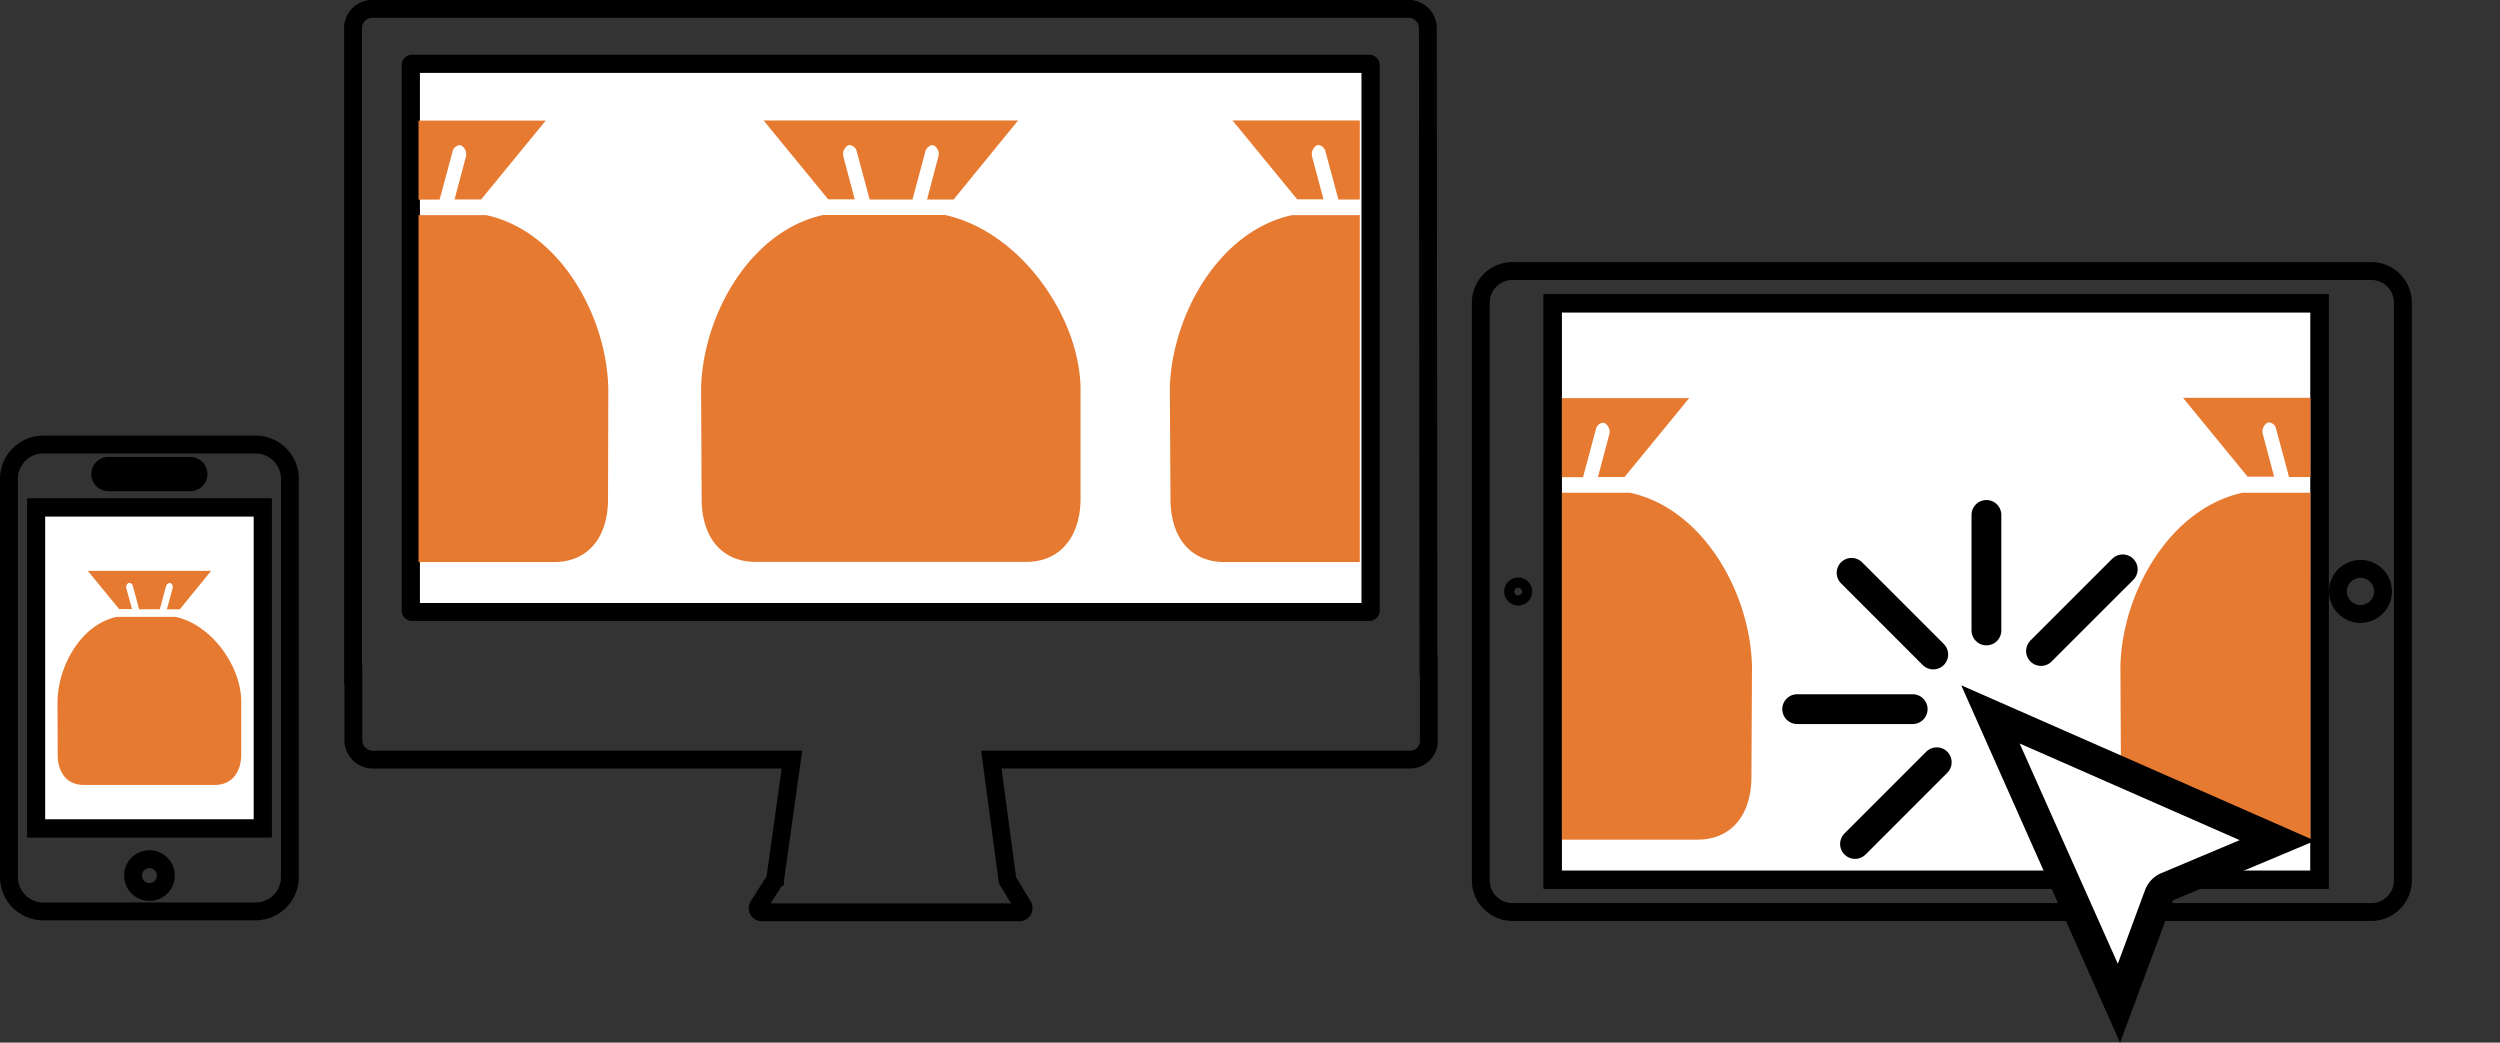 <svg xmlns="http://www.w3.org/2000/svg" xmlns:xlink="http://www.w3.org/1999/xlink" viewBox="0 0 443.85 185.1"><rect x="0" y="0" width="443.85" height="185.1" fill="#333333" stroke="none"/><defs><style>.cls-1,.cls-10,.cls-3{fill:none;}.cls-2,.cls-9{fill:#fff;}.cls-10,.cls-2,.cls-3{stroke:#000;}.cls-2,.cls-3{stroke-miterlimit:10;stroke-width:3.17px;}.cls-4{clip-path:url(#clip-path);}.cls-5{fill:#e77a31;}.cls-6{clip-path:url(#clip-path-2);}.cls-7{clip-path:url(#clip-path-3);}.cls-8{clip-path:url(#clip-path-4);}.cls-10{stroke-linecap:round;stroke-linejoin:round;stroke-width:5.29px;}</style><clipPath id="clip-path"><rect class="cls-1" x="74.3" y="18.92" width="38.89" height="86.27"/></clipPath><clipPath id="clip-path-2"><rect class="cls-1" x="202.52" y="18.92" width="38.89" height="86.27" transform="translate(443.94 124.1) rotate(-180)"/></clipPath><clipPath id="clip-path-3"><rect class="cls-1" x="277.3" y="68.2" width="38.89" height="86.27"/></clipPath><clipPath id="clip-path-4"><rect class="cls-1" x="371.3" y="68.2" width="38.89" height="86.27" transform="translate(781.49 222.66) rotate(-180)"/></clipPath></defs><title>pir-devices</title><g id="Layer_2" data-name="Layer 2"><g id="Livello_9" data-name="Livello 9"><path class="cls-2" d="M243.09,11.32H73.18a.25.25,0,0,0-.25.25v96.82a.25.25,0,0,0,.25.25H243.09a.25.25,0,0,0,.25-.25V11.57A.25.25,0,0,0,243.09,11.32Z"/><rect class="cls-2" x="275.66" y="53.85" width="136.16" height="102.34"/><rect class="cls-2" x="6.42" y="90.09" width="40.23" height="56.99"/><g id="imac"><path class="cls-3" d="M243.09,11.32H73.18a.25.25,0,0,0-.25.25v96.82a.25.25,0,0,0,.25.25H243.09a.25.25,0,0,0,.25-.25V11.57A.25.25,0,0,0,243.09,11.32Z"/><path class="cls-3" d="M253.6,118c0-14.41-.1-113-.1-113a3.43,3.43,0,0,0-3.43-3.43h-184A3.43,3.43,0,0,0,62.68,5V119.77h.06c0,3.61,0,11.64,0,11.64a3.45,3.45,0,0,0,3.45,3.45h74.41l-3,21.42a.7.7,0,0,0-.13.12l-2.84,4.44a.74.74,0,0,0,.62,1.13H181a.74.74,0,0,0,.63-1.11l-2.67-4.44s-.05,0-.08-.08L176,134.85h74.43a3.28,3.28,0,0,0,3.24-3.45V118Z"/></g><rect class="cls-3" x="275.66" y="53.85" width="136.16" height="102.34"/><path class="cls-3" d="M421,48.12H268.51a5.62,5.62,0,0,0-5.61,5.61V156.31a5.62,5.62,0,0,0,5.61,5.61H421a5.62,5.62,0,0,0,5.61-5.61V53.73A5.62,5.62,0,0,0,421,48.12Zm-151.46,57.8a.9.9,0,1,1,.9-.9A.9.9,0,0,1,269.57,105.92Zm142.26,50.27H275.66V53.85H411.82ZM419.08,109a4,4,0,1,1,4-4A4,4,0,0,1,419.08,109Z"/><rect class="cls-3" x="6.42" y="90.09" width="40.23" height="56.99"/><path class="cls-3" d="M45.39,78.92H7.67A6.1,6.1,0,0,0,1.59,85v70.73a6.1,6.1,0,0,0,6.08,6.08H45.39a6.1,6.1,0,0,0,6.08-6.08V85A6.1,6.1,0,0,0,45.39,78.92ZM26.53,158.36a2.91,2.91,0,1,1,2.91-2.9A2.9,2.9,0,0,1,26.53,158.36Zm7.26-72.74H19.25a1.45,1.45,0,1,1,0-2.91H33.79a1.45,1.45,0,1,1,0,2.91Z"/><g class="cls-4"><path class="cls-5" d="M51.71,21.41H96.89l-11.47,14H80.7l2-7.52a1.83,1.83,0,0,0-.8-2.06,1,1,0,0,0-.32-.05,1.43,1.43,0,0,0-1.24,1.15l-2.29,8.51H70.52L68.24,27A1.57,1.57,0,0,0,67,25.78a.84.84,0,0,0-.29.05,1.71,1.71,0,0,0-.8,2l2,7.6H63.2Zm56.24,67.18c0,6.72-3.46,11.2-9.6,11.2h-48c-6.14,0-9.67-4.55-9.67-11.29,0,0,0-19.47,0-19.67C40.95,55.77,51.77,41,64.73,38.2H86.34C99.3,41,107.73,56,108,69Z"/></g><g class="cls-6"><path class="cls-5" d="M252.52,35.42h-4.71l2-7.6a1.71,1.71,0,0,0-.8-2,.84.84,0,0,0-.29-.05A1.57,1.57,0,0,0,247.48,27l-2.29,8.42h-7.57l-2.29-8.51a1.43,1.43,0,0,0-1.24-1.15,1,1,0,0,0-.32.05,1.83,1.83,0,0,0-.8,2.06l2,7.52H230.3l-11.47-14H264ZM207.69,69C208,56,216.42,41,229.38,38.2H251c13,2.79,23.79,17.57,24.08,30.63,0,.2,0,19.67,0,19.67,0,6.74-3.53,11.29-9.67,11.29h-48c-6.14,0-9.6-4.48-9.6-11.2Z"/></g><g class="cls-7"><path class="cls-5" d="M254.71,70.69h45.18l-11.47,14H283.7l2-7.52a1.83,1.83,0,0,0-.8-2.06,1,1,0,0,0-.32-.05,1.43,1.43,0,0,0-1.24,1.15l-2.29,8.51h-7.57l-2.29-8.42A1.57,1.57,0,0,0,270,75.06a.84.84,0,0,0-.29.05,1.71,1.71,0,0,0-.8,2l2,7.6H266.2Zm56.24,67.18c0,6.72-3.46,11.2-9.6,11.2h-48c-6.14,0-9.67-4.55-9.67-11.29,0,0,0-19.47,0-19.67.29-13.06,11.12-27.84,24.08-30.63h21.61c13,2.79,21.39,17.77,21.68,30.83Z"/></g><g class="cls-8"><path class="cls-5" d="M421.29,84.7h-4.71l2-7.6a1.71,1.71,0,0,0-.8-2,.84.84,0,0,0-.29-.05,1.57,1.57,0,0,0-1.27,1.22L414,84.7H406.4l-2.29-8.51A1.43,1.43,0,0,0,402.87,75a1,1,0,0,0-.32.05,1.83,1.83,0,0,0-.8,2.06l2,7.52h-4.71l-11.47-14h45.18Zm-44.83,33.61c.29-13.06,8.72-28,21.68-30.83h21.61c13,2.79,23.79,17.57,24.08,30.63,0,.2,0,19.67,0,19.67,0,6.74-3.53,11.29-9.67,11.29h-48c-6.14,0-9.6-4.48-9.6-11.2Z"/></g><path class="cls-5" d="M169.3,35.42h-4.71l2-7.6a1.71,1.71,0,0,0-.8-2,.84.84,0,0,0-.29-.05A1.57,1.57,0,0,0,164.26,27L162,35.42H154.4l-2.29-8.51a1.43,1.43,0,0,0-1.24-1.15,1,1,0,0,0-.32.05,1.83,1.83,0,0,0-.8,2.06l2,7.52h-4.71l-11.47-14h45.18ZM124.47,69c.29-13.06,8.72-28,21.68-30.83h21.61c13,2.79,23.79,17.57,24.08,30.63,0,.2,0,19.67,0,19.67,0,6.74-3.53,11.29-9.67,11.29h-48c-6.14,0-9.6-4.48-9.6-11.2Z"/><path class="cls-5" d="M31.92,108.18H29.63l1-3.68a.83.83,0,0,0-.39-1l-.14,0a.76.76,0,0,0-.62.59l-1.11,4.08H24.7l-1.11-4.12a.69.69,0,0,0-.6-.56l-.16,0a.88.88,0,0,0-.39,1l1,3.64H21.15l-5.56-6.78H37.48ZM10.21,124.45c.14-6.32,4.22-13.58,10.5-14.93H31.17c6.28,1.35,11.52,8.51,11.66,14.84,0,.1,0,9.53,0,9.53,0,3.26-1.71,5.47-4.69,5.47H14.89c-3,0-4.65-2.17-4.65-5.42Z"/><path class="cls-9" d="M353.39,126.83l51,22.38-19.57,8.19a2.64,2.64,0,0,0-1.46,1.52l-7.14,19.18Z"/><path d="M358.57,132l39.06,17.16L383.75,155a5.29,5.29,0,0,0-2.91,3L376,171.11,358.57,132M348.2,121.67l28.19,63.44,9.4-25.26L411,149.27,348.2,121.67Z"/><line class="cls-10" x1="329.34" y1="149.84" x2="343.85" y2="135.33"/><line class="cls-10" x1="319.07" y1="125.9" x2="339.58" y2="125.9"/><line class="cls-10" x1="328.73" y1="101.7" x2="343.23" y2="116.2"/><line class="cls-10" x1="352.67" y1="91.42" x2="352.67" y2="111.93"/><line class="cls-10" x1="376.87" y1="101.08" x2="362.36" y2="115.58"/></g></g></svg>